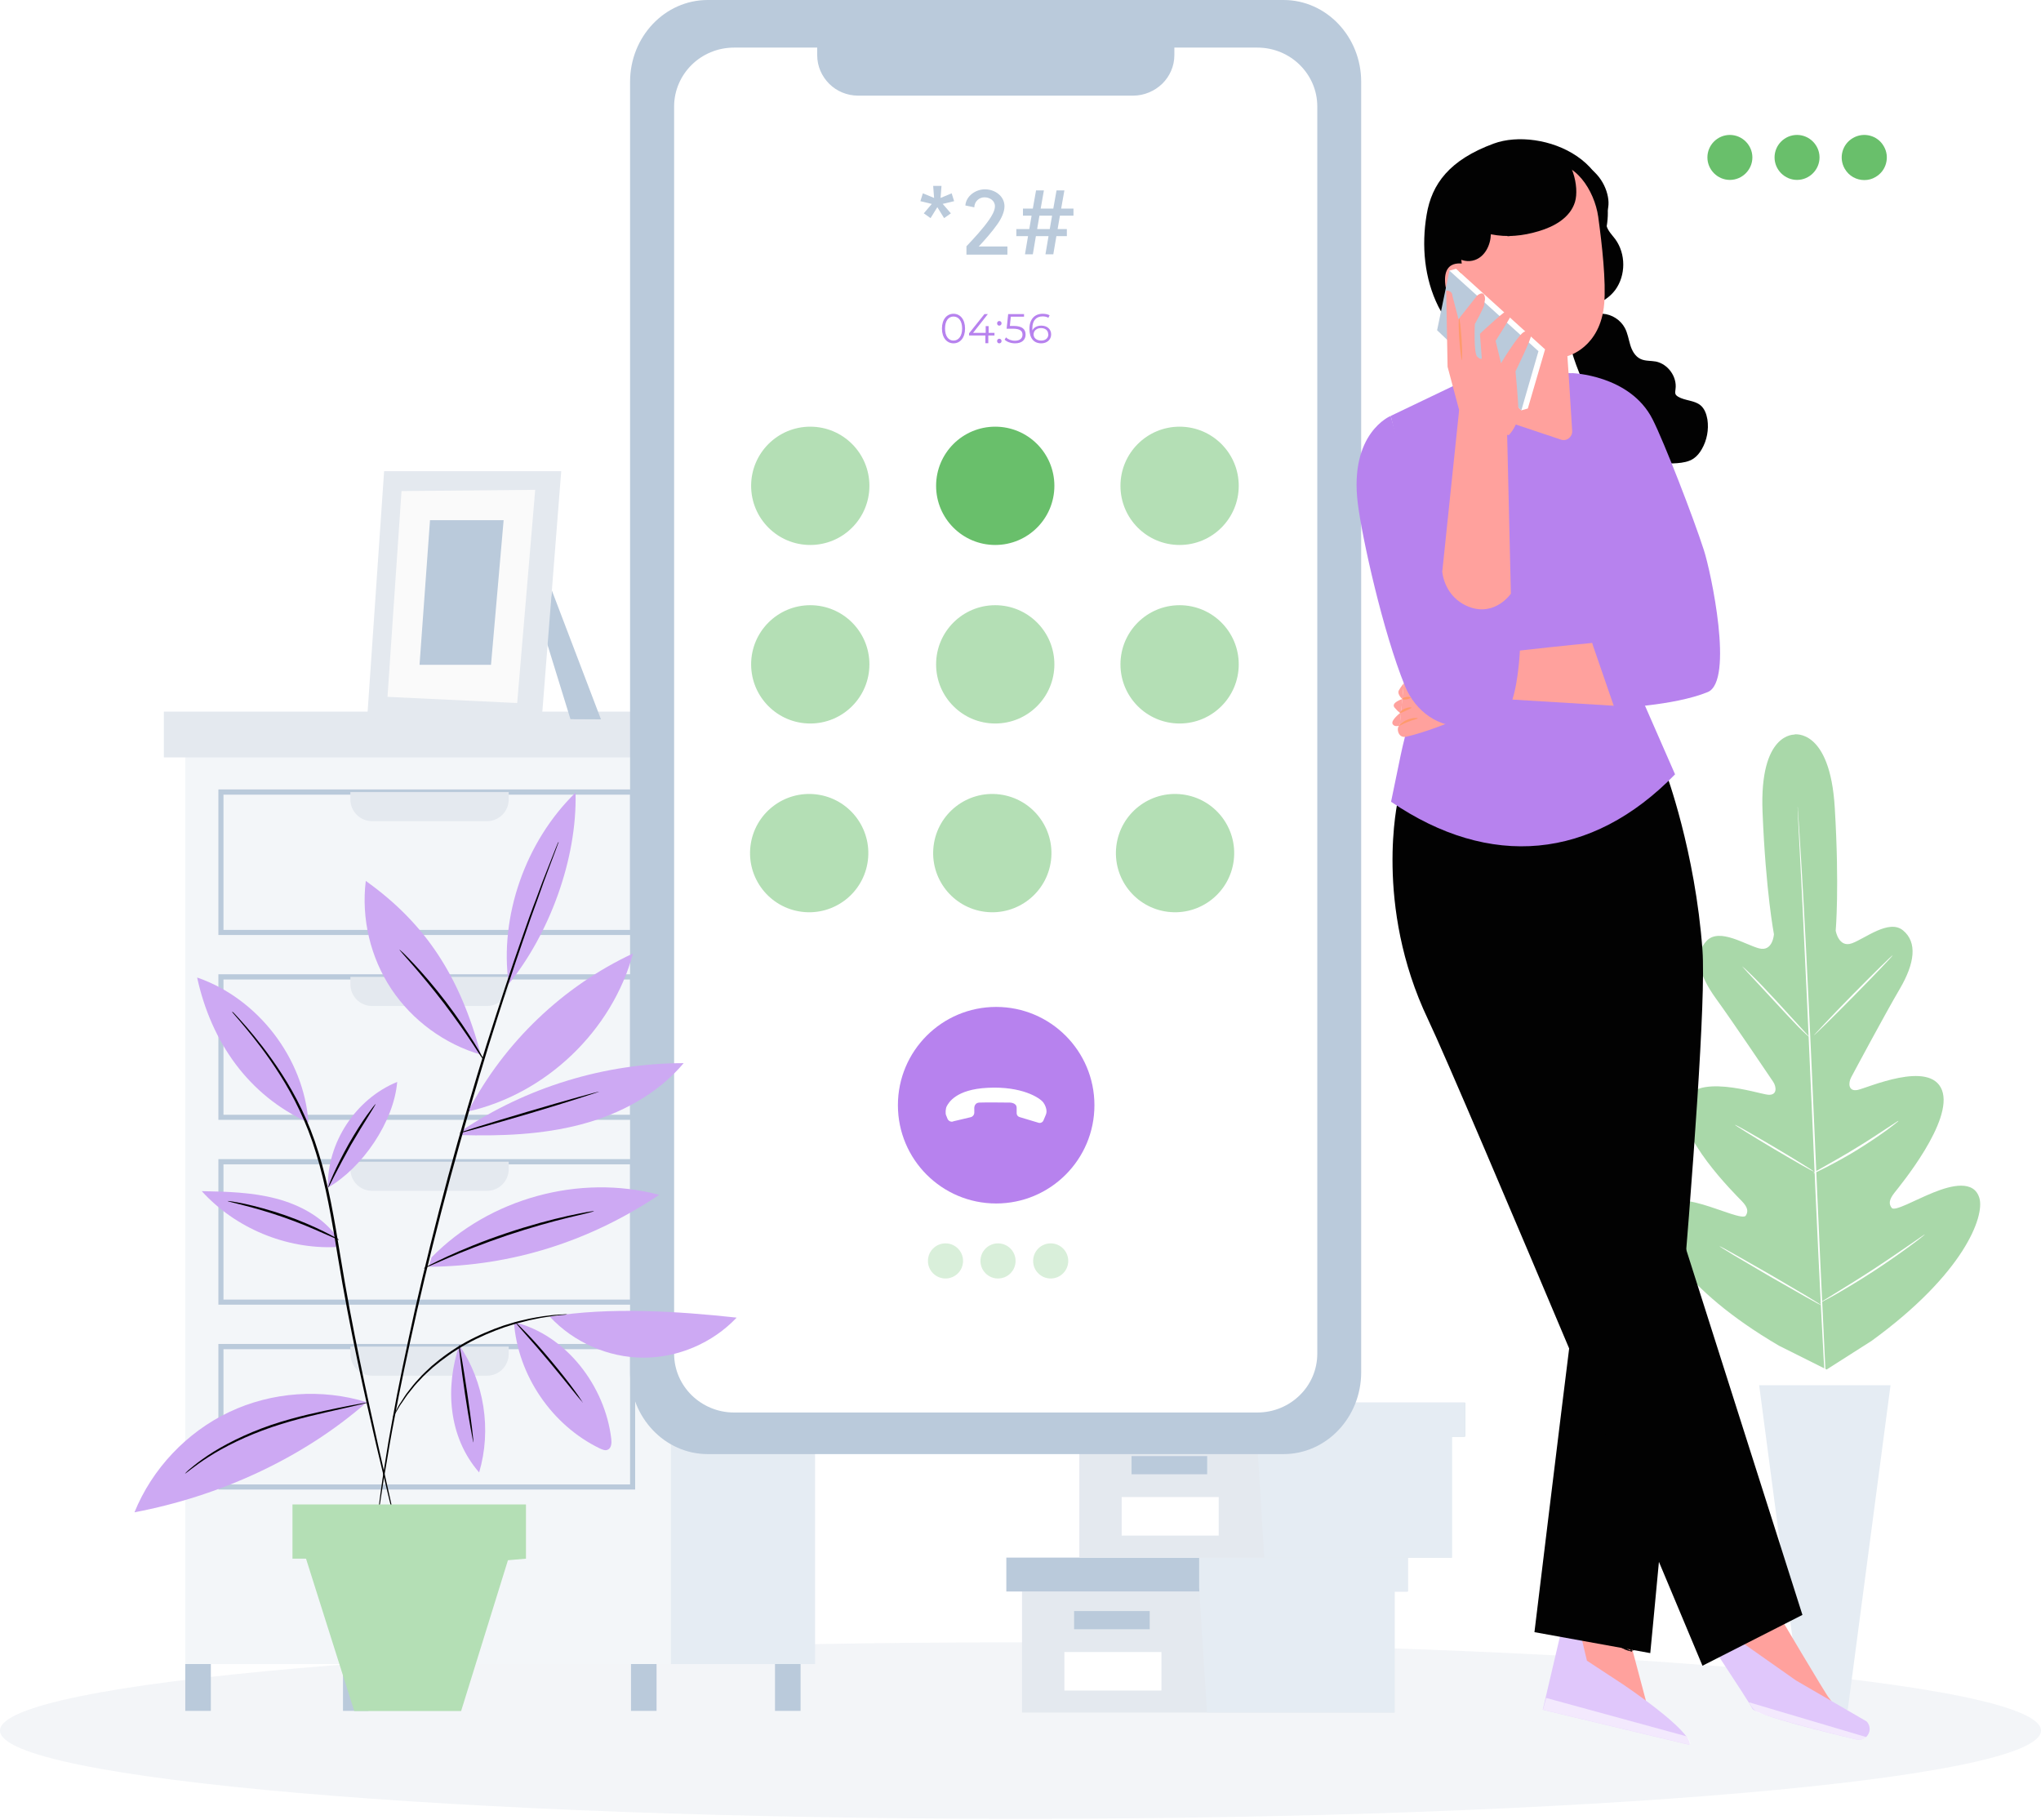<svg width="350" height="312" viewBox="0 0 350 312" fill="none" xmlns="http://www.w3.org/2000/svg">
<g clip-path="url(#clip0_928_9981)">
<path d="M175 311.862C271.65 311.862 350 305.087 350 296.729C350 288.371 271.65 281.595 175 281.595C78.35 281.595 0 288.371 0 296.729C0 305.087 78.35 311.862 175 311.862Z" fill="#EBEFF4" fill-opacity="0.6"/>
<path d="M307.795 125.954C307.795 125.954 301.694 125.506 302.249 139.213C302.803 152.92 304.203 160.183 304.203 160.183C304.203 160.183 304.018 163.221 301.668 162.613C299.317 162.006 294.906 159.074 292.714 161.266C290.443 163.564 291.262 167.077 294.246 171.197C297.257 175.343 303.49 184.64 304.071 185.485C304.626 186.304 304.837 187.862 303.173 187.704C301.509 187.545 290.258 183.742 288.779 189.183C287.3 194.623 297.547 204.765 298.657 205.901C299.766 207.037 299.819 207.75 299.37 208.436C298.921 209.123 295.276 207.486 292.028 206.535C288.779 205.584 284.87 205.056 284.263 208.251C283.655 211.474 288.198 220.876 305.101 230.754L313.236 234.821L320.948 229.909C336.794 218.393 340.36 208.568 339.436 205.426C338.511 202.283 334.655 203.207 331.539 204.475C328.396 205.742 324.936 207.75 324.408 207.116C323.906 206.482 323.879 205.769 324.857 204.528C325.834 203.286 335.025 192.167 333.018 186.911C330.984 181.656 320.182 186.568 318.544 186.885C316.907 187.202 316.96 185.644 317.435 184.746C317.91 183.848 323.193 173.97 325.781 169.559C328.369 165.149 328.818 161.557 326.336 159.523C323.932 157.542 319.838 160.923 317.567 161.742C315.296 162.56 314.794 159.576 314.794 159.576C314.794 159.576 315.454 152.181 314.635 138.5C313.817 124.819 307.663 125.928 307.663 125.928" fill="#A9D8A9"/>
<path d="M308.27 138.236C308.27 138.236 308.27 138.341 308.297 138.526C308.297 138.737 308.323 139.002 308.35 139.371C308.402 140.137 308.482 141.22 308.561 142.593C308.746 145.393 308.984 149.46 309.274 154.478C309.829 164.515 310.489 178.407 311.149 193.752C311.81 209.097 312.443 222.962 312.945 233.025C313.209 238.043 313.394 242.111 313.553 244.91C313.632 246.31 313.685 247.393 313.711 248.132C313.711 248.502 313.711 248.766 313.738 248.977C313.738 249.162 313.738 249.268 313.738 249.268C313.738 249.268 313.738 249.162 313.711 248.977C313.711 248.766 313.685 248.502 313.658 248.132C313.605 247.366 313.526 246.283 313.447 244.91C313.262 242.111 313.024 238.043 312.734 233.025C312.179 222.989 311.519 209.097 310.859 193.752C310.198 178.407 309.565 164.541 309.063 154.478C308.799 149.46 308.614 145.393 308.455 142.593C308.376 141.194 308.323 140.111 308.297 139.345C308.297 138.975 308.297 138.711 308.27 138.5C308.27 138.315 308.27 138.209 308.27 138.209V138.236Z" fill="white"/>
<path d="M298.736 165.677C298.736 165.677 298.921 165.809 299.238 166.099C299.555 166.39 300.004 166.812 300.532 167.341C301.615 168.397 303.041 169.903 304.626 171.619C306.158 173.283 307.531 174.815 308.614 175.977C309.089 176.505 309.485 176.928 309.829 177.298C310.119 177.615 310.278 177.773 310.251 177.799C310.251 177.799 310.066 177.667 309.749 177.377C309.433 177.086 308.984 176.664 308.455 176.136C307.399 175.053 305.973 173.521 304.414 171.831C302.883 170.167 301.483 168.661 300.4 167.499C299.925 166.997 299.502 166.548 299.185 166.179C298.894 165.862 298.736 165.677 298.762 165.677H298.736Z" fill="white"/>
<path d="M311.044 177.509C311.044 177.509 313.949 174.34 317.699 170.537C321.423 166.76 324.513 163.723 324.566 163.802C324.619 163.855 321.661 166.971 317.91 170.774C314.187 174.551 311.096 177.588 311.044 177.509Z" fill="white"/>
<path d="M311.017 201.094C311.017 201.094 311.202 200.936 311.572 200.724C311.994 200.487 312.549 200.17 313.157 199.826C314.503 199.06 316.352 198.03 318.359 196.789C320.367 195.574 322.136 194.386 323.43 193.54C324.038 193.144 324.54 192.801 324.962 192.537C325.332 192.299 325.517 192.167 325.543 192.194C325.57 192.22 325.385 192.378 325.042 192.643C324.698 192.907 324.196 193.276 323.589 193.752C322.348 194.65 320.578 195.865 318.571 197.106C316.564 198.347 314.688 199.351 313.315 200.064C312.628 200.407 312.074 200.698 311.677 200.883C311.281 201.068 311.07 201.147 311.044 201.147L311.017 201.094Z" fill="white"/>
<path d="M297.521 192.854C297.521 192.854 297.732 192.933 298.076 193.118C298.419 193.303 298.921 193.594 299.555 193.937C300.796 194.65 302.486 195.627 304.362 196.736C306.237 197.846 307.927 198.876 309.116 199.615C309.723 199.985 310.198 200.302 310.542 200.513C310.885 200.725 311.044 200.857 311.044 200.883C311.044 200.883 310.832 200.804 310.489 200.619C310.146 200.434 309.644 200.143 309.01 199.8C307.769 199.087 306.078 198.11 304.203 197.001C302.328 195.891 300.638 194.861 299.449 194.122C298.842 193.752 298.366 193.435 298.023 193.224C297.68 193.012 297.521 192.88 297.521 192.854Z" fill="white"/>
<path d="M294.854 213.666C294.854 213.666 295.118 213.771 295.567 214.009C296.069 214.273 296.702 214.643 297.468 215.066C299.053 215.964 301.245 217.205 303.675 218.605C306.078 220.004 308.27 221.299 309.829 222.223C310.568 222.672 311.176 223.042 311.677 223.359C312.1 223.623 312.338 223.781 312.338 223.808C312.338 223.808 312.074 223.702 311.625 223.464C311.123 223.2 310.489 222.83 309.723 222.408C308.138 221.51 305.946 220.269 303.516 218.869C301.113 217.469 298.921 216.175 297.363 215.25C296.623 214.801 296.016 214.432 295.514 214.115C295.091 213.851 294.854 213.692 294.854 213.666Z" fill="white"/>
<path d="M311.968 223.464C311.968 223.464 312.206 223.279 312.681 222.989C313.209 222.672 313.87 222.276 314.662 221.774C316.326 220.744 318.624 219.344 321.133 217.707C323.642 216.069 325.86 214.537 327.471 213.428C328.237 212.9 328.871 212.451 329.373 212.108C329.822 211.791 330.086 211.632 330.086 211.659C330.086 211.659 329.875 211.87 329.426 212.213C329.003 212.557 328.369 213.032 327.577 213.613C325.992 214.775 323.8 216.333 321.291 217.971C318.782 219.608 316.458 220.982 314.768 221.959C313.922 222.434 313.209 222.83 312.734 223.068C312.259 223.332 311.968 223.464 311.968 223.438V223.464Z" fill="white"/>
<path d="M324.196 237.515H301.668L309.01 293.19H316.854L324.196 237.515Z" fill="#E5ECF3"/>
<path d="M139.768 127.909H56.493V285.319H139.768V127.909Z" fill="#E5ECF3"/>
<path d="M115.047 127.909H31.773V285.319H115.047V127.909Z" fill="#F3F6F9"/>
<path d="M108.919 160.315H37.451V135.357H108.919V160.315ZM38.322 159.444H108.048V136.255H38.322V159.444Z" fill="#BACADB"/>
<path d="M60.112 135.806H87.236V137.074C87.236 139.134 85.572 140.798 83.512 140.798H63.809C61.749 140.798 60.085 139.134 60.085 137.074V135.806H60.112Z" fill="#E4E9EF"/>
<path d="M108.919 192.009H37.451V167.05H108.919V192.009ZM38.322 191.137H108.048V167.948H38.322V191.137Z" fill="#BACADB"/>
<path d="M60.112 167.499H87.236V168.767C87.236 170.827 85.572 172.491 83.512 172.491H63.809C61.749 172.491 60.085 170.827 60.085 168.767V167.499H60.112Z" fill="#E4E9EF"/>
<path d="M108.919 223.702H37.451V198.744H108.919V223.702ZM38.322 222.831H108.048V199.642H38.322V222.831Z" fill="#BACADB"/>
<path d="M60.112 199.193H87.236V200.46C87.236 202.52 85.572 204.184 83.512 204.184H63.809C61.749 204.184 60.085 202.52 60.085 200.46V199.193H60.112Z" fill="#E4E9EF"/>
<path d="M108.919 255.396H37.451V230.437H108.919V255.396ZM38.322 254.524H108.048V231.335H38.322V254.524Z" fill="#BACADB"/>
<path d="M60.112 230.886H87.236V232.154C87.236 234.214 85.572 235.878 83.512 235.878H63.809C61.749 235.878 60.085 234.214 60.085 232.154V230.886H60.112Z" fill="#E4E9EF"/>
<path d="M118.559 122.019H28.101V129.863H118.559V122.019Z" fill="#E4E9EF"/>
<path d="M145.736 122.019H118.533V129.863H145.736V122.019Z" fill="#BACADB"/>
<path d="M36.157 285.319H31.773V293.348H36.157V285.319Z" fill="#BACADB"/>
<path d="M63.202 285.319H58.818V293.348H63.202V285.319Z" fill="#BACADB"/>
<path d="M112.591 285.319H108.206V293.348H112.591V285.319Z" fill="#BACADB"/>
<path d="M137.285 285.319H132.901V293.348H137.285V285.319Z" fill="#BACADB"/>
<path d="M94.631 101.234L103.056 123.34L97.827 123.314L93.627 109.712L94.631 101.234Z" fill="#BACADB"/>
<path d="M65.869 80.791L62.964 123.155L92.862 123.815L96.242 80.791H65.869Z" fill="#E4E9EF"/>
<path d="M68.854 84.199L66.45 119.484L88.689 120.54L91.779 83.987L68.854 84.199Z" fill="#FAFAFA"/>
<path d="M73.74 89.19L71.944 113.99H84.199L86.364 89.19H73.74Z" fill="#BACADB"/>
<path d="M175.264 272.88V293.639H205.637H239.153V272.88H175.264Z" fill="#E4E9EF"/>
<path d="M172.57 267.069V272.88H241.398V267.069H205.637H172.57Z" fill="#BACADB"/>
<path d="M206.984 293.639H239.153V272.88H241.398V267.069H205.637V272.325L206.984 293.639Z" fill="#E5ECF3"/>
<path d="M197.159 276.234H184.191V279.35H197.159V276.234Z" fill="#BACADB"/>
<path d="M199.166 283.259H182.527V289.862H199.166V283.259Z" fill="white"/>
<path d="M185.089 246.31V267.096H215.488H248.978V246.31H185.089Z" fill="#E4E9EF"/>
<path d="M182.422 240.5V246.31H251.222V240.5H215.488H182.422Z" fill="#BACADB"/>
<path d="M216.809 267.095H248.977V246.31H251.222V240.5H215.488V245.782L216.809 267.095Z" fill="#E5ECF3"/>
<path d="M207.01 249.664H194.042V252.781H207.01V249.664Z" fill="#BACADB"/>
<path d="M208.991 256.689H192.352V263.292H208.991V256.689Z" fill="white"/>
<path fill-rule="evenodd" clip-rule="evenodd" d="M121.359 0H220.11C227.452 0 233.421 6.286 233.421 14.024V235.297C233.421 243.035 227.452 249.321 220.11 249.321H121.359C114.017 249.321 108.048 243.035 108.048 235.297V14.024C108.048 6.286 114.017 0 121.359 0Z" fill="#BACADB"/>
<path fill-rule="evenodd" clip-rule="evenodd" d="M225.894 18.25V232.101C225.894 234.874 224.759 237.41 222.883 239.232C221.035 241.054 218.446 242.19 215.62 242.19H125.875C123.049 242.19 120.487 241.054 118.612 239.232C116.764 237.41 115.601 234.9 115.601 232.101V18.25C115.601 15.477 116.764 12.941 118.612 11.119C120.461 9.297 123.049 8.161 125.875 8.161H140.137V9.455C140.137 11.383 140.93 13.1 142.197 14.368C143.465 15.636 145.235 16.401 147.189 16.401H194.28C196.235 16.401 198.004 15.609 199.298 14.368C200.592 13.1 201.385 11.357 201.385 9.455V8.161H215.62C218.446 8.161 221.035 9.297 222.883 11.119C224.732 12.941 225.894 15.451 225.894 18.25Z" fill="white"/>
<g opacity="0.25">
<path d="M165.149 216.201C165.149 217.865 163.802 219.212 162.138 219.212C160.474 219.212 159.127 217.865 159.127 216.201C159.127 214.537 160.474 213.19 162.138 213.19C163.802 213.19 165.149 214.537 165.149 216.201Z" fill="#69BF6B"/>
<path d="M174.155 216.201C174.155 217.865 172.808 219.212 171.144 219.212C169.48 219.212 168.133 217.865 168.133 216.201C168.133 214.537 169.48 213.19 171.144 213.19C172.808 213.19 174.155 214.537 174.155 216.201Z" fill="#69BF6B"/>
<path d="M183.187 216.201C183.187 217.865 181.84 219.212 180.177 219.212C178.513 219.212 177.166 217.865 177.166 216.201C177.166 214.537 178.513 213.19 180.177 213.19C181.84 213.19 183.187 214.537 183.187 216.201Z" fill="#69BF6B"/>
</g>
<path d="M161.53 56.335C161.53 54.75 162.375 53.799 163.511 53.799C164.647 53.799 165.492 54.75 165.492 56.335C165.492 57.919 164.647 58.87 163.511 58.87C162.375 58.87 161.53 57.919 161.53 56.335ZM164.99 56.335C164.99 55.014 164.383 54.275 163.511 54.275C162.64 54.275 162.059 55.014 162.059 56.335C162.059 57.655 162.666 58.395 163.511 58.395C164.356 58.395 164.99 57.655 164.99 56.335Z" fill="#B782EE"/>
<path d="M170.484 57.523H169.48V58.844H168.978V57.523H166.179V57.154L168.82 53.852H169.401L166.865 57.075H169.031V55.912H169.533V57.075H170.537V57.523H170.484Z" fill="#B782EE"/>
<path d="M170.986 55.437C170.986 55.226 171.144 55.041 171.355 55.041C171.567 55.041 171.751 55.199 171.751 55.437C171.751 55.675 171.567 55.833 171.355 55.833C171.144 55.833 170.986 55.675 170.986 55.437ZM170.986 58.474C170.986 58.263 171.144 58.078 171.355 58.078C171.567 58.078 171.751 58.236 171.751 58.474C171.751 58.712 171.567 58.87 171.355 58.87C171.144 58.87 170.986 58.712 170.986 58.474Z" fill="#B782EE"/>
<path d="M175.872 57.365C175.872 58.21 175.291 58.87 174.076 58.87C173.363 58.87 172.676 58.633 172.28 58.236L172.517 57.84C172.834 58.184 173.415 58.421 174.049 58.421C174.894 58.421 175.343 57.999 175.343 57.391C175.343 56.758 174.947 56.361 173.679 56.361H172.623L172.887 53.852H175.607V54.301H173.336L173.178 55.886H173.811C175.317 55.886 175.872 56.467 175.872 57.365Z" fill="#B782EE"/>
<path d="M180.256 57.338C180.256 58.263 179.516 58.87 178.565 58.87C177.245 58.87 176.532 57.946 176.532 56.388C176.532 54.697 177.456 53.799 178.803 53.799C179.252 53.799 179.675 53.879 179.992 54.063L179.78 54.486C179.516 54.328 179.173 54.248 178.803 54.248C177.72 54.248 177.034 54.935 177.034 56.282C177.034 56.388 177.034 56.546 177.034 56.678C177.271 56.123 177.879 55.833 178.565 55.833C179.543 55.833 180.256 56.414 180.256 57.338ZM179.754 57.338C179.754 56.678 179.279 56.255 178.513 56.255C177.747 56.255 177.245 56.731 177.245 57.338C177.245 57.893 177.694 58.395 178.565 58.395C179.279 58.395 179.78 57.972 179.78 57.312L179.754 57.338Z" fill="#B782EE"/>
<path d="M170.827 206.35C180.133 206.35 187.677 198.806 187.677 189.5C187.677 180.194 180.133 172.649 170.827 172.649C161.521 172.649 153.977 180.194 153.977 189.5C153.977 198.806 161.521 206.35 170.827 206.35Z" fill="#B782EE"/>
<path d="M163.432 192.273L166.443 191.56C166.813 191.48 167.077 191.137 167.077 190.767V190.16C167.077 190.16 166.945 189.103 167.948 189.051C168.661 188.998 173.178 189.051 173.178 189.051C173.178 189.051 174.366 189.051 174.34 189.975V190.873C174.34 191.19 174.551 191.454 174.842 191.533L178.09 192.51C178.433 192.616 178.803 192.431 178.935 192.114L179.358 191.111C179.437 190.926 179.463 190.741 179.463 190.53C179.463 190.133 179.279 189.526 178.909 189.024C178.275 188.205 175.211 186.225 169.401 186.515C163.881 186.779 162.666 189.103 162.349 189.684C162.164 190.028 162.085 190.873 162.243 191.243C162.296 191.375 162.402 191.586 162.481 191.824C162.64 192.194 163.036 192.405 163.432 192.299V192.273Z" fill="white"/>
<g opacity="0.5">
<path d="M138.949 124.053C144.55 124.053 149.091 119.512 149.091 113.911C149.091 108.31 144.55 103.769 138.949 103.769C133.348 103.769 128.807 108.31 128.807 113.911C128.807 119.512 133.348 124.053 138.949 124.053Z" fill="#69BF6B"/>
</g>
<g opacity="0.5">
<path d="M170.669 124.053C176.27 124.053 180.81 119.512 180.81 113.911C180.81 108.31 176.27 103.769 170.669 103.769C165.067 103.769 160.527 108.31 160.527 113.911C160.527 119.512 165.067 124.053 170.669 124.053Z" fill="#69BF6B"/>
</g>
<g opacity="0.5">
<path d="M202.283 124.053C207.884 124.053 212.425 119.512 212.425 113.911C212.425 108.31 207.884 103.769 202.283 103.769C196.681 103.769 192.141 108.31 192.141 113.911C192.141 119.512 196.681 124.053 202.283 124.053Z" fill="#69BF6B"/>
</g>
<g opacity="0.5">
<path d="M138.949 93.442C144.55 93.442 149.091 88.902 149.091 83.301C149.091 77.699 144.55 73.159 138.949 73.159C133.348 73.159 128.807 77.699 128.807 83.301C128.807 88.902 133.348 93.442 138.949 93.442Z" fill="#69BF6B"/>
</g>
<g filter="url(#filter0_d_928_9981)">
<path d="M170.669 93.442C176.27 93.442 180.81 88.902 180.81 83.301C180.81 77.699 176.27 73.159 170.669 73.159C165.067 73.159 160.527 77.699 160.527 83.301C160.527 88.902 165.067 93.442 170.669 93.442Z" fill="#69BF6B"/>
</g>
<g opacity="0.5">
<path d="M202.283 93.442C207.884 93.442 212.425 88.902 212.425 83.301C212.425 77.699 207.884 73.159 202.283 73.159C196.681 73.159 192.141 77.699 192.141 83.301C192.141 88.902 196.681 93.442 202.283 93.442Z" fill="#69BF6B"/>
</g>
<g opacity="0.5">
<path d="M148.829 147.521C149.516 141.962 145.567 136.898 140.008 136.211C134.449 135.523 129.386 139.472 128.698 145.031C128.011 150.59 131.96 155.654 137.519 156.341C143.078 157.029 148.141 153.08 148.829 147.521Z" fill="#69BF6B"/>
</g>
<g opacity="0.5">
<path d="M211.568 147.52C212.256 141.961 208.307 136.897 202.748 136.21C197.189 135.522 192.125 139.471 191.438 145.03C190.75 150.589 194.699 155.653 200.258 156.34C205.817 157.028 210.881 153.079 211.568 147.52Z" fill="#69BF6B"/>
</g>
<g opacity="0.5">
<path d="M180.23 147.521C180.917 141.962 176.968 136.898 171.409 136.211C165.85 135.523 160.787 139.472 160.099 145.031C159.412 150.59 163.361 155.653 168.92 156.341C174.479 157.028 179.542 153.079 180.23 147.521Z" fill="#69BF6B"/>
</g>
<path d="M161.662 34.968L163.062 36.579L161.9 37.398L160.738 35.523L159.576 37.398L158.414 36.579L159.787 34.968L157.833 34.493L158.255 33.146L160.183 33.938L160.025 31.878H161.451L161.293 33.938L163.194 33.146L163.617 34.493L161.636 34.968H161.662Z" fill="#BACADB"/>
<path d="M165.73 43.631V42.231C166.997 40.884 168.556 39.221 169.612 37.689C170.061 37.055 170.616 36.13 170.616 35.364C170.616 34.387 169.718 33.833 168.82 33.833C167.922 33.833 167.103 34.519 167.077 35.549L165.545 35.232C165.677 33.569 167.341 32.459 168.899 32.459C170.616 32.459 172.253 33.621 172.253 35.364C172.253 36.368 171.699 37.504 171.065 38.402C170.114 39.749 168.978 41.043 167.843 42.258H172.755V43.657H165.756L165.73 43.631Z" fill="#BACADB"/>
<path d="M176.505 39.273L176.902 36.975H175.423V35.761H177.113L177.668 32.644H179.014L178.46 35.761H180.626L181.18 32.644H182.527L181.973 35.761H184.085V36.975H181.761L181.365 39.273H182.95V40.488H181.154L180.626 43.605H179.279L179.807 40.488H177.641L177.113 43.605H175.766L176.294 40.488H174.287V39.273H176.505ZM177.852 39.273H180.018L180.414 36.975H178.249L177.852 39.273Z" fill="#BACADB"/>
<path d="M279.694 281.992L282.256 291.632L270.899 289.809L269.789 279.456L279.694 281.992Z" fill="#FFA19D"/>
<path d="M304.652 276.234C304.652 276.234 313.183 290.654 313.605 291.077C314.028 291.5 314.583 292.767 314.583 292.767C314.583 292.767 311.361 293.48 310.383 293.058C309.406 292.635 299.185 285.214 299.185 285.214L296.253 279.905L304.652 276.26V276.234Z" fill="#FFA19D"/>
<path d="M296.253 279.879L308.006 288.145L320.076 295.144C320.842 295.884 320.789 297.125 319.997 297.838C319.548 298.234 318.941 298.393 318.36 298.261C314.662 297.389 301.06 294.114 300.479 292.926C299.819 291.552 290.1 277 290.1 277L296.227 279.879H296.253Z" fill="#E0C7FB"/>
<g opacity="0.6">
<path d="M320.023 297.838L299.898 291.869L300.294 292.529C300.638 293.084 301.139 293.533 301.773 293.744C303.437 294.325 308.086 295.804 318.359 298.261C318.967 298.393 319.601 298.261 320.05 297.812L320.023 297.838Z" fill="white"/>
</g>
<path d="M272.166 284.765L278.32 288.806C278.32 288.806 290.205 296.755 289.756 299.185L264.56 293.163L269.314 272.88L272.14 284.765H272.166Z" fill="#E0C7FB"/>
<g opacity="0.6">
<path d="M264.586 293.163L265.141 291.13L289.096 297.68C289.096 297.68 290.1 298.446 289.783 299.185L264.586 293.163Z" fill="white"/>
</g>
<path d="M279.931 283.153C279.931 283.153 279.403 283.153 278.664 282.837C278.294 282.678 277.871 282.44 277.449 282.123C277.237 281.965 277.026 281.78 276.815 281.569C276.709 281.463 276.604 281.358 276.498 281.173C276.392 281.014 276.392 280.671 276.604 280.512C276.788 280.354 277.026 280.327 277.211 280.354C277.396 280.38 277.528 280.46 277.66 280.539C277.924 280.671 278.162 280.829 278.373 280.988C278.796 281.331 279.139 281.701 279.35 282.018C279.799 282.704 279.905 283.206 279.852 283.233C279.799 283.259 279.588 282.81 279.113 282.229C278.875 281.939 278.558 281.622 278.135 281.331C277.924 281.199 277.713 281.041 277.475 280.935C277.237 280.803 277 280.75 276.894 280.856C276.868 280.882 276.841 280.909 276.894 281.014C276.947 281.093 277.026 281.199 277.132 281.305C277.317 281.516 277.502 281.674 277.713 281.833C278.109 282.15 278.479 282.414 278.822 282.599C279.482 282.969 279.958 283.127 279.931 283.18V283.153Z" fill="#020202"/>
<path d="M279.72 283.286C279.72 283.286 279.535 282.784 279.667 281.991C279.746 281.595 279.905 281.12 280.169 280.644C280.301 280.407 280.486 280.169 280.671 279.958C280.882 279.746 281.146 279.456 281.622 279.509C281.886 279.562 282.044 279.799 282.071 279.984C282.123 280.169 282.071 280.327 282.071 280.486C282.071 280.803 281.965 281.067 281.859 281.331C281.648 281.859 281.331 282.229 281.014 282.493C280.354 283.021 279.826 283.048 279.826 282.995C279.826 282.916 280.275 282.784 280.803 282.256C281.067 281.991 281.331 281.622 281.49 281.173C281.569 280.935 281.622 280.697 281.648 280.433C281.648 280.169 281.648 279.905 281.516 279.931C281.384 279.905 281.12 280.037 280.988 280.248C280.803 280.433 280.644 280.644 280.512 280.856C280.248 281.278 280.063 281.701 279.958 282.044C279.746 282.784 279.773 283.259 279.694 283.259L279.72 283.286Z" fill="#020202"/>
<path d="M285.663 132.452C285.663 132.452 290.707 145.895 291.948 162.93C293.137 179.49 282.995 283.444 282.995 283.444L263.134 279.852C263.134 279.852 267.571 243.22 269.816 225.313C272.034 207.697 263.134 146.027 263.134 146.027L284.157 132.425" fill="#020202"/>
<path d="M239.734 137.126C239.734 137.126 235.534 155.165 244.884 174.789C250.509 186.568 291.948 285.61 291.948 285.61L309.089 276.894L267.148 145.076L239.707 137.153L239.734 137.126Z" fill="#020202"/>
<path d="M274.834 53.799C276.392 53.879 277.898 54.856 278.637 56.229C279.113 57.127 279.271 58.157 279.562 59.134C279.852 60.112 280.38 61.089 281.305 61.538C282.123 61.934 283.074 61.828 283.946 61.987C286.032 62.409 287.617 64.602 287.326 66.714C287.3 67.005 287.221 67.322 287.326 67.586C287.406 67.771 287.591 67.903 287.749 68.008C288.937 68.722 290.549 68.616 291.605 69.487C292.318 70.069 292.635 71.019 292.794 71.917C293.058 73.66 292.714 75.509 291.816 77.041C291.473 77.648 290.998 78.23 290.417 78.626C289.598 79.18 288.568 79.339 287.591 79.418C284.263 79.656 280.724 78.916 278.241 76.698C274.94 73.766 269.684 62.7 269.103 58.316L274.781 53.799H274.834Z" fill="#020202"/>
<path d="M250.298 65.658L238.492 71.31L246.865 106.754C246.865 106.754 241.899 121.359 240.209 129.414L238.545 137.47C255.475 149.011 272.906 147.506 287.247 132.769L279.773 115.707L286.059 91.118L269.473 63.994L265.379 63.783L250.298 65.658Z" fill="#B782EE"/>
<path d="M240.024 124.396C239.417 124.581 239.628 126.641 241.133 126.324C244.408 125.585 248.713 123.815 248.713 123.815L253.837 119.616L276.868 121.016L273.302 110.214C273.302 110.214 249.453 112.459 246.099 113.832C243.642 114.836 241.899 115.839 240.737 117.133" fill="#FFA19D"/>
<path d="M240.737 117.16C240.737 117.16 240.183 117.794 239.866 118.401C239.549 119.035 240.473 119.854 240.473 119.854C240.473 119.854 238.439 120.487 239.153 121.333C239.866 122.178 240.13 122.231 240.13 122.231C240.13 122.231 238.466 123.498 238.809 124.132C239.153 124.766 240.051 124.396 240.051 124.396" fill="#FFA19D"/>
<path d="M239.839 124.502C239.839 124.502 240.367 123.815 241.318 123.419C242.269 123.023 243.114 123.076 243.114 123.155C243.114 123.261 242.348 123.419 241.45 123.763C240.552 124.106 239.892 124.555 239.839 124.476V124.502Z" fill="#FF9A6C"/>
<path d="M242.084 121.359C242.084 121.359 241.635 121.623 241.081 121.861C240.526 122.098 240.103 122.336 240.051 122.257C239.971 122.178 240.315 121.755 240.922 121.491C241.53 121.227 242.058 121.253 242.084 121.359Z" fill="#FF9A6C"/>
<path d="M241.899 119.669C241.899 119.669 241.794 119.722 241.688 119.774C241.582 119.801 241.398 119.88 241.213 119.906C240.843 119.959 240.5 119.933 240.473 119.827C240.447 119.722 240.737 119.589 241.16 119.51C241.371 119.484 241.556 119.457 241.688 119.51C241.847 119.537 241.926 119.642 241.899 119.695V119.669Z" fill="#FF9A6C"/>
<path d="M269.472 63.968C269.472 63.968 279.509 64.232 283.391 71.891C285.346 75.721 290.416 88.794 292.186 94.314C293.401 98.038 297.389 116.79 292.846 118.665C287.036 121.042 276.868 121.412 276.868 121.412L273.117 110.531C272.589 108.761 273.566 106.912 275.309 106.305L278.399 106.965L281.965 105.882L279.535 83.908L276.128 79.63L269.446 63.968H269.472Z" fill="#B782EE"/>
<path d="M238.492 71.31C238.492 71.31 231.335 74.189 232.84 86.312C233.58 92.254 237.145 108.338 240.922 117.609C242.692 121.967 246.838 125.004 251.513 124.476C253.547 124.238 255.58 124.581 256.954 123.789C259.04 122.574 260.017 118.375 260.466 113.832C260.783 110.742 260.704 107.52 261.153 104.879C261.893 100.574 259.938 98.513 257.403 97.959L247.498 95.846L246.865 101.102L238.492 71.363V71.31Z" fill="#B782EE"/>
<path d="M272.061 28.524C274.808 30.003 276.128 33.41 275.785 35.523C275.6 36.579 275.23 37.662 275.494 38.692C275.732 39.59 276.445 40.277 277 41.016C278.822 43.525 278.822 47.197 277 49.706C275.151 52.188 271.638 53.271 268.707 52.267" fill="#020202"/>
<path d="M274.649 42.073C279.958 27.547 264.243 21.657 256.161 24.615C248.555 27.415 245.518 31.535 244.646 36.817C243.748 42.126 244.25 47.751 246.653 52.558C247.842 54.935 249.849 57.286 252.49 57.392" fill="#020202"/>
<path d="M253.388 70.597L249.638 35.655C249.506 34.282 250.457 33.04 251.803 32.803L265.564 28.181C270.027 27.362 273.434 32.671 274.068 37.16C274.755 42.152 275.415 48.253 275.098 52.056C274.464 59.663 268.786 61.062 268.786 61.062C268.786 61.036 269.235 67.692 269.605 73.898C269.657 74.928 268.654 75.721 267.677 75.377L253.388 70.597Z" fill="#FFA19D"/>
<path d="M263.107 39.564C263.028 39.854 261.972 39.801 260.783 40.039C259.568 40.251 258.618 40.673 258.433 40.435C258.353 40.33 258.512 40.039 258.882 39.749C259.251 39.458 259.859 39.141 260.598 39.009C261.311 38.877 261.998 38.93 262.447 39.088C262.896 39.247 263.16 39.432 263.107 39.564Z" fill="#020202"/>
<path d="M251.671 45.401C251.671 45.401 247.498 43.922 247.815 48.438C248.106 52.954 252.569 51.713 252.569 51.581C252.569 51.449 251.671 45.401 251.671 45.401Z" fill="#FFA19D"/>
<path d="M251.064 49.97C251.064 49.97 250.985 50.023 250.853 50.102C250.721 50.181 250.509 50.234 250.272 50.155C249.796 50.023 249.321 49.283 249.268 48.464C249.242 48.068 249.268 47.672 249.426 47.329C249.532 46.985 249.743 46.748 249.981 46.695C250.219 46.616 250.404 46.748 250.457 46.88C250.536 47.012 250.509 47.091 250.536 47.091C250.536 47.091 250.615 47.012 250.589 46.827C250.589 46.748 250.509 46.642 250.404 46.563C250.298 46.483 250.14 46.457 249.955 46.483C249.611 46.536 249.321 46.88 249.189 47.223C249.03 47.593 248.951 48.042 249.004 48.491C249.083 49.389 249.611 50.208 250.272 50.366C250.589 50.419 250.853 50.313 250.985 50.208C251.117 50.075 251.143 49.996 251.117 49.97H251.064Z" fill="#FF9A6C"/>
<path d="M266.884 25.804C269.499 26.913 270.899 31.957 270.08 34.651C269.235 37.345 266.541 38.851 263.847 39.643C261.127 40.462 258.433 40.726 255.66 40.171C255.607 42.02 254.656 43.975 252.913 44.582C250.615 45.401 248.08 43.42 247.393 41.096C246.68 38.772 247.287 36.263 247.895 33.886" fill="#020202"/>
<path d="M247.34 97.88L250.219 70.306L258.433 73.687L259.093 101.788C259.093 101.788 256.399 105.75 251.936 104.06C247.498 102.343 247.314 97.88 247.314 97.88H247.34Z" fill="#FFA19D"/>
<path d="M249.691 46.087L264.956 59.9L261.998 70.042L260.889 70.359L247.551 56.309L248.555 46.404L249.691 46.087Z" fill="white"/>
<path d="M248.555 46.404L263.821 60.217L260.889 70.359L246.442 56.625L248.555 46.404Z" fill="#BACADB"/>
<path d="M258.776 74.558C258.776 74.558 260.387 72.921 260.387 70.782C260.387 68.695 259.885 63.677 259.885 63.677C259.885 63.677 262.658 58.051 262.606 57.312C262.553 56.546 262.421 56.572 261.444 56.863C260.466 57.154 257.403 62.277 257.403 62.277L256.478 58.448C256.478 58.448 259.014 54.46 259.225 53.905C259.436 53.35 259.78 52.901 259.146 52.822C258.512 52.743 253.784 57.233 253.784 57.233L254.101 61.432C254.101 61.432 253.996 61.776 253.335 61.168C252.675 60.561 252.913 55.569 252.913 55.569C252.913 55.569 254.55 52.637 254.524 52.215C254.497 51.792 254.841 51.317 254.524 50.604C254.233 49.864 253.283 50.709 253.283 50.709L250.113 54.724L249.057 50.683C249.057 50.683 249.11 49.838 248 49.811L248.238 62.885L250.932 72.974L258.75 74.611L258.776 74.558Z" fill="#FFA19D"/>
<path d="M250.668 61.776C250.668 61.776 250.377 60.191 250.245 58.21C250.113 56.229 250.113 54.618 250.219 54.618C250.324 54.618 250.509 56.203 250.641 58.184C250.773 60.164 250.773 61.776 250.668 61.776Z" fill="#FF9A6C"/>
<path d="M74.004 215.594C83.882 205.479 99.385 201.226 113.04 204.871C101.181 212.821 87.817 217.099 73.528 217.205" fill="#CDA9F3"/>
<path d="M87.236 168.714C85.598 157.199 90.088 144.258 98.698 135.912C98.989 147.321 94.182 160.157 87.236 168.714Z" fill="#CDA9F3"/>
<path d="M80.343 190.451C86.47 178.724 96.559 169.084 108.55 163.485C104.958 176.743 93.627 187.572 80.237 190.583" fill="#CDA9F3"/>
<path d="M78.916 194.624C85.862 194.808 92.888 194.571 99.623 192.801C106.331 191.032 112.775 187.598 117.239 182.29C103.716 182.29 90.247 186.41 79.022 193.963" fill="#CDA9F3"/>
<path d="M82.456 180.81C78.916 167.579 73.106 158.44 62.726 151.045C61.934 157.489 63.519 164.171 67.111 169.586C70.703 174.974 76.249 179.041 82.482 180.837" fill="#CDA9F3"/>
<path d="M56.229 203.63C56.044 195.944 61.01 188.391 68.114 185.512C67.533 192.326 62.172 200.223 56.229 203.63Z" fill="#CDA9F3"/>
<path d="M52.901 192.484C52.109 181.444 44.265 171.223 33.806 167.605C36.21 178.645 42.601 187.836 52.901 192.484Z" fill="#CDA9F3"/>
<path d="M57.92 212.266C55.463 208.753 51.475 206.588 47.329 205.505C43.182 204.422 38.877 204.316 34.599 204.237C40.356 210.576 49.019 214.194 57.603 213.824" fill="#CDA9F3"/>
<path d="M62.885 240.42C55.173 238.043 46.589 238.651 39.3 242.111C32.01 245.57 26.094 251.83 23.057 259.304C37.53 256.557 51.819 250.14 62.911 240.42" fill="#CDA9F3"/>
<path d="M78.758 230.648C76.355 237.753 76.803 246.336 82.165 252.464C84.331 245.174 83.063 236.934 78.758 230.648Z" fill="#CDA9F3"/>
<path d="M88.134 226.687C88.794 235.825 94.657 244.408 102.898 248.37C103.32 248.555 103.769 248.766 104.192 248.581C104.852 248.317 104.905 247.419 104.826 246.733C103.769 237.621 97.034 228.826 88.134 226.687Z" fill="#CDA9F3"/>
<path d="M94.288 225.762C98.355 230.147 104.271 232.761 110.266 232.788C116.262 232.814 122.204 230.279 126.324 225.921C116.156 224.811 104.403 224.072 94.288 225.762Z" fill="#CDA9F3"/>
<path d="M95.793 144.39C95.793 144.39 95.793 144.495 95.687 144.68C95.608 144.891 95.503 145.182 95.371 145.552C95.08 146.318 94.657 147.427 94.129 148.853C93.575 150.279 92.941 152.049 92.228 154.083C91.858 155.113 91.462 156.195 91.039 157.358C90.643 158.52 90.22 159.761 89.771 161.029C87.975 166.179 85.968 172.359 83.802 179.252C81.69 186.146 79.445 193.778 77.252 201.807C75.087 209.863 73.159 217.575 71.548 224.6C69.963 231.652 68.59 238.017 67.612 243.378C67.348 244.725 67.111 245.993 66.899 247.208C66.688 248.423 66.503 249.559 66.318 250.642C65.948 252.781 65.632 254.63 65.42 256.135C65.183 257.64 65.024 258.803 64.892 259.621C64.839 259.991 64.786 260.308 64.734 260.519C64.707 260.731 64.681 260.836 64.681 260.836C64.681 260.836 64.681 260.731 64.681 260.519C64.707 260.308 64.734 259.991 64.786 259.621C64.892 258.803 65.051 257.64 65.235 256.135C65.42 254.63 65.711 252.781 66.054 250.642C66.239 249.559 66.424 248.423 66.609 247.208C66.82 245.993 67.058 244.725 67.296 243.378C68.246 237.991 69.593 231.626 71.151 224.574C72.763 217.522 74.664 209.81 76.83 201.755C79.022 193.699 81.267 186.093 83.406 179.199C85.598 172.306 87.632 166.126 89.454 160.976C89.903 159.682 90.352 158.467 90.749 157.305C91.171 156.143 91.567 155.06 91.963 154.056C92.703 152.022 93.363 150.279 93.944 148.853C94.499 147.453 94.948 146.344 95.239 145.578C95.397 145.208 95.503 144.944 95.582 144.733C95.661 144.548 95.714 144.442 95.714 144.442L95.793 144.39Z" fill="#020202"/>
<path d="M39.881 173.495C39.881 173.495 39.934 173.547 40.066 173.653C40.198 173.785 40.356 173.944 40.541 174.155C40.964 174.604 41.571 175.291 42.363 176.189C43.895 177.985 46.061 180.626 48.359 184.191C50.657 187.73 52.981 192.247 54.618 197.608C56.309 202.943 57.339 209.018 58.368 215.356C60.429 228.06 62.99 239.417 64.813 247.657C65.737 251.751 66.503 255.079 67.005 257.403C67.243 258.538 67.454 259.41 67.586 260.044C67.639 260.334 67.692 260.546 67.718 260.731C67.745 260.889 67.771 260.968 67.745 260.968C67.718 260.968 67.718 260.889 67.665 260.731C67.612 260.546 67.56 260.334 67.48 260.044C67.322 259.41 67.111 258.538 66.82 257.403C66.266 255.079 65.473 251.777 64.496 247.683C62.594 239.47 60.006 228.113 57.92 215.409C56.889 209.07 55.859 203.022 54.196 197.714C52.584 192.379 50.287 187.889 48.042 184.35C45.797 180.784 43.658 178.117 42.152 176.294C41.413 175.396 40.805 174.683 40.409 174.234C40.224 174.023 40.066 173.838 39.96 173.706C39.854 173.574 39.801 173.521 39.801 173.521L39.881 173.495Z" fill="#020202"/>
<path d="M97.325 225.34C97.325 225.34 97.193 225.366 96.955 225.419C96.665 225.445 96.321 225.498 95.899 225.524C95.661 225.524 95.423 225.577 95.133 225.604C94.842 225.657 94.552 225.683 94.235 225.736C93.601 225.841 92.862 225.921 92.043 226.106C91.647 226.185 91.224 226.264 90.775 226.37C90.352 226.475 89.877 226.607 89.428 226.713C88.477 226.924 87.5 227.268 86.47 227.585C84.436 228.298 82.218 229.222 80.026 230.437C77.834 231.652 75.906 233.052 74.242 234.451C73.449 235.191 72.657 235.851 72.023 236.591C71.336 237.277 70.782 237.964 70.28 238.624C69.752 239.232 69.356 239.892 68.986 240.42C68.59 240.949 68.326 241.424 68.088 241.847C67.877 242.216 67.692 242.507 67.56 242.771C67.428 242.982 67.348 243.088 67.348 243.088C67.348 243.088 67.375 242.956 67.48 242.745C67.612 242.48 67.771 242.163 67.956 241.794C68.167 241.371 68.431 240.869 68.801 240.341C69.171 239.786 69.54 239.126 70.069 238.492C70.57 237.832 71.125 237.119 71.812 236.406C72.446 235.666 73.212 234.98 74.03 234.214C75.694 232.788 77.649 231.361 79.867 230.12C82.086 228.905 84.304 227.981 86.391 227.268C87.447 226.951 88.424 226.634 89.375 226.422C89.851 226.317 90.3 226.211 90.749 226.106C91.198 226.026 91.62 225.947 92.016 225.868C92.835 225.709 93.575 225.63 94.235 225.551C94.552 225.524 94.869 225.472 95.133 225.445C95.397 225.445 95.661 225.419 95.899 225.392C96.321 225.392 96.665 225.366 96.955 225.34C97.193 225.34 97.325 225.34 97.325 225.34Z" fill="#020202"/>
<path d="M100.23 173.732C100.23 173.732 99.993 173.996 99.491 174.445C98.936 174.921 98.223 175.528 97.404 176.268C95.635 177.799 93.152 179.86 90.405 182.157C87.659 184.429 85.149 186.489 83.327 187.968C82.456 188.654 81.716 189.235 81.161 189.684C80.633 190.081 80.343 190.292 80.343 190.266C80.343 190.266 80.58 190.001 81.082 189.552C81.637 189.077 82.35 188.47 83.169 187.73C84.938 186.198 87.421 184.138 90.168 181.84C92.914 179.569 95.423 177.509 97.246 176.056C98.117 175.37 98.857 174.789 99.411 174.34C99.94 173.943 100.23 173.732 100.257 173.759L100.23 173.732Z" fill="#CDA9F3"/>
<path d="M102.713 187.202C102.713 187.202 97.404 188.972 90.775 190.926C84.146 192.88 78.758 194.386 78.731 194.28C78.705 194.175 84.04 192.511 90.669 190.556C97.299 188.602 102.686 187.096 102.713 187.202Z" fill="#020202"/>
<path d="M82.984 181.84C82.984 181.84 82.772 181.576 82.429 181.075C82.059 180.493 81.584 179.78 81.029 178.935C79.841 177.139 78.124 174.657 76.143 172.042C74.136 169.427 72.208 167.129 70.782 165.492C70.095 164.726 69.54 164.066 69.091 163.564C68.695 163.115 68.484 162.851 68.51 162.824C68.51 162.824 68.775 163.036 69.224 163.458C69.646 163.881 70.28 164.515 71.019 165.307C72.499 166.892 74.479 169.163 76.487 171.804C78.494 174.445 80.158 176.954 81.32 178.803C81.901 179.728 82.323 180.493 82.614 181.022C82.904 181.55 83.063 181.867 83.037 181.867L82.984 181.84Z" fill="#020202"/>
<path d="M64.417 189.315C64.417 189.315 63.968 190.134 63.175 191.375C62.383 192.643 61.3 194.386 60.164 196.34C59.055 198.321 58.104 200.143 57.418 201.464C56.758 202.785 56.335 203.63 56.282 203.603C56.229 203.603 56.546 202.705 57.154 201.358C57.761 199.985 58.685 198.136 59.795 196.155C60.93 194.175 62.04 192.431 62.911 191.217C63.783 190.002 64.364 189.289 64.39 189.315H64.417Z" fill="#020202"/>
<path d="M58.078 212.609C58.078 212.609 57.022 212.161 55.358 211.421C53.694 210.681 51.37 209.678 48.728 208.753C46.087 207.829 43.658 207.142 41.888 206.693C40.118 206.244 39.009 205.98 39.009 205.927C39.009 205.927 39.3 205.927 39.801 206.007C40.303 206.086 41.043 206.218 41.941 206.403C43.737 206.799 46.193 207.433 48.861 208.357C51.502 209.282 53.826 210.312 55.49 211.13C56.309 211.527 56.969 211.896 57.418 212.134C57.867 212.398 58.104 212.53 58.104 212.557L58.078 212.609Z" fill="#020202"/>
<path d="M63.07 240.473C63.07 240.473 62.964 240.526 62.753 240.579C62.489 240.658 62.172 240.737 61.802 240.817C60.904 241.028 59.689 241.292 58.236 241.635C55.252 242.322 51.053 243.194 46.616 244.699C42.178 246.204 38.375 248.132 35.787 249.796C34.493 250.615 33.489 251.355 32.803 251.883C32.116 252.411 31.746 252.702 31.72 252.675C31.72 252.675 31.799 252.57 31.957 252.411C32.116 252.253 32.354 252.015 32.697 251.751C33.357 251.196 34.334 250.43 35.629 249.559C38.191 247.842 42.02 245.861 46.484 244.329C50.947 242.824 55.146 242.005 58.157 241.371C59.61 241.081 60.825 240.843 61.749 240.685C62.594 240.526 63.07 240.447 63.07 240.473Z" fill="#020202"/>
<path d="M81.161 247.34C81.161 247.34 80.422 243.616 79.735 238.968C79.048 234.319 78.6 230.542 78.705 230.542C78.811 230.542 79.445 234.266 80.131 238.915C80.818 243.563 81.267 247.34 81.161 247.34Z" fill="#020202"/>
<path d="M99.966 240.5C99.966 240.5 99.279 239.76 98.276 238.492C97.246 237.225 95.846 235.482 94.261 233.58C92.677 231.678 91.198 229.988 90.115 228.773C89.032 227.558 88.372 226.792 88.424 226.766C88.424 226.766 88.636 226.924 88.953 227.215C89.269 227.532 89.745 228.007 90.3 228.588C91.435 229.75 92.941 231.441 94.525 233.342C96.11 235.244 97.51 237.013 98.461 238.334C98.936 238.994 99.332 239.522 99.57 239.919C99.834 240.288 99.966 240.526 99.94 240.526L99.966 240.5Z" fill="#020202"/>
<path d="M50.155 257.957V267.254H52.479L60.745 293.375H79.075L87.104 267.518L90.194 267.254V257.957H50.155Z" fill="#B4DFB5"/>
<path d="M101.841 207.697C101.841 207.697 101.419 207.829 100.679 208.014C99.86 208.225 98.778 208.463 97.457 208.78C94.737 209.44 91.013 210.47 86.972 211.817C82.931 213.19 79.339 214.617 76.777 215.726C75.536 216.254 74.532 216.703 73.74 217.046C73.027 217.363 72.63 217.522 72.604 217.495C72.604 217.495 72.974 217.258 73.661 216.914C74.347 216.545 75.377 216.069 76.645 215.462C79.18 214.3 82.772 212.794 86.813 211.447C90.881 210.074 94.605 209.097 97.351 208.489C98.725 208.199 99.834 207.961 100.6 207.829C101.366 207.697 101.788 207.644 101.815 207.67L101.841 207.697Z" fill="#020202"/>
<g filter="url(#filter1_d_928_9981)">
<path d="M285.161 46.985L289.783 38.851C287.749 35.523 286.561 31.614 286.561 27.441C286.561 15.398 296.306 5.652 308.35 5.652C320.393 5.652 330.139 15.398 330.139 27.441C330.139 39.484 320.393 49.23 308.35 49.23C303.332 49.23 298.71 47.514 295.012 44.661L285.161 46.985Z" fill="white"/>
</g>
<path d="M296.65 23.136C294.51 23.136 292.794 24.879 292.794 26.992C292.794 29.105 294.537 30.848 296.65 30.848C298.762 30.848 300.506 29.105 300.506 26.992C300.506 24.879 298.762 23.136 296.65 23.136Z" fill="#69BF6B"/>
<path d="M308.165 23.136C306.026 23.136 304.309 24.879 304.309 26.992C304.309 29.105 306.052 30.848 308.165 30.848C310.278 30.848 312.021 29.105 312.021 26.992C312.021 24.879 310.278 23.136 308.165 23.136Z" fill="#69BF6B"/>
<path d="M323.034 25.064C321.978 23.215 319.601 22.582 317.752 23.665C315.903 24.721 315.269 27.098 316.352 28.947C317.065 30.188 318.36 30.875 319.706 30.875C320.367 30.875 321.027 30.716 321.634 30.346C322.532 29.818 323.166 29 323.43 27.996C323.695 26.992 323.562 25.962 323.034 25.064Z" fill="#69BF6B"/>
</g>
<defs>
<filter id="filter0_d_928_9981" x="150.527" y="63.159" width="40.284" height="40.284" filterUnits="userSpaceOnUse" color-interpolation-filters="sRGB">
<feFlood flood-opacity="0" result="BackgroundImageFix"/>
<feColorMatrix in="SourceAlpha" type="matrix" values="0 0 0 0 0 0 0 0 0 0 0 0 0 0 0 0 0 0 127 0" result="hardAlpha"/>
<feOffset/>
<feGaussianBlur stdDeviation="5"/>
<feComposite in2="hardAlpha" operator="out"/>
<feColorMatrix type="matrix" values="0 0 0 0 0.02 0 0 0 0 0 0 0 0 0 0.427 0 0 0 0.25 0"/>
<feBlend mode="normal" in2="BackgroundImageFix" result="effect1_dropShadow_928_9981"/>
<feBlend mode="normal" in="SourceGraphic" in2="effect1_dropShadow_928_9981" result="shape"/>
</filter>
<filter id="filter1_d_928_9981" x="275.161" y="-4.348" width="64.978" height="63.578" filterUnits="userSpaceOnUse" color-interpolation-filters="sRGB">
<feFlood flood-opacity="0" result="BackgroundImageFix"/>
<feColorMatrix in="SourceAlpha" type="matrix" values="0 0 0 0 0 0 0 0 0 0 0 0 0 0 0 0 0 0 127 0" result="hardAlpha"/>
<feOffset/>
<feGaussianBlur stdDeviation="5"/>
<feComposite in2="hardAlpha" operator="out"/>
<feColorMatrix type="matrix" values="0 0 0 0 0.02 0 0 0 0 0 0 0 0 0 0.427 0 0 0 0.25 0"/>
<feBlend mode="normal" in2="BackgroundImageFix" result="effect1_dropShadow_928_9981"/>
<feBlend mode="normal" in="SourceGraphic" in2="effect1_dropShadow_928_9981" result="shape"/>
</filter>
<clipPath id="clip0_928_9981">
<rect width="350" height="311.836" fill="white"/>
</clipPath>
</defs>
</svg>
